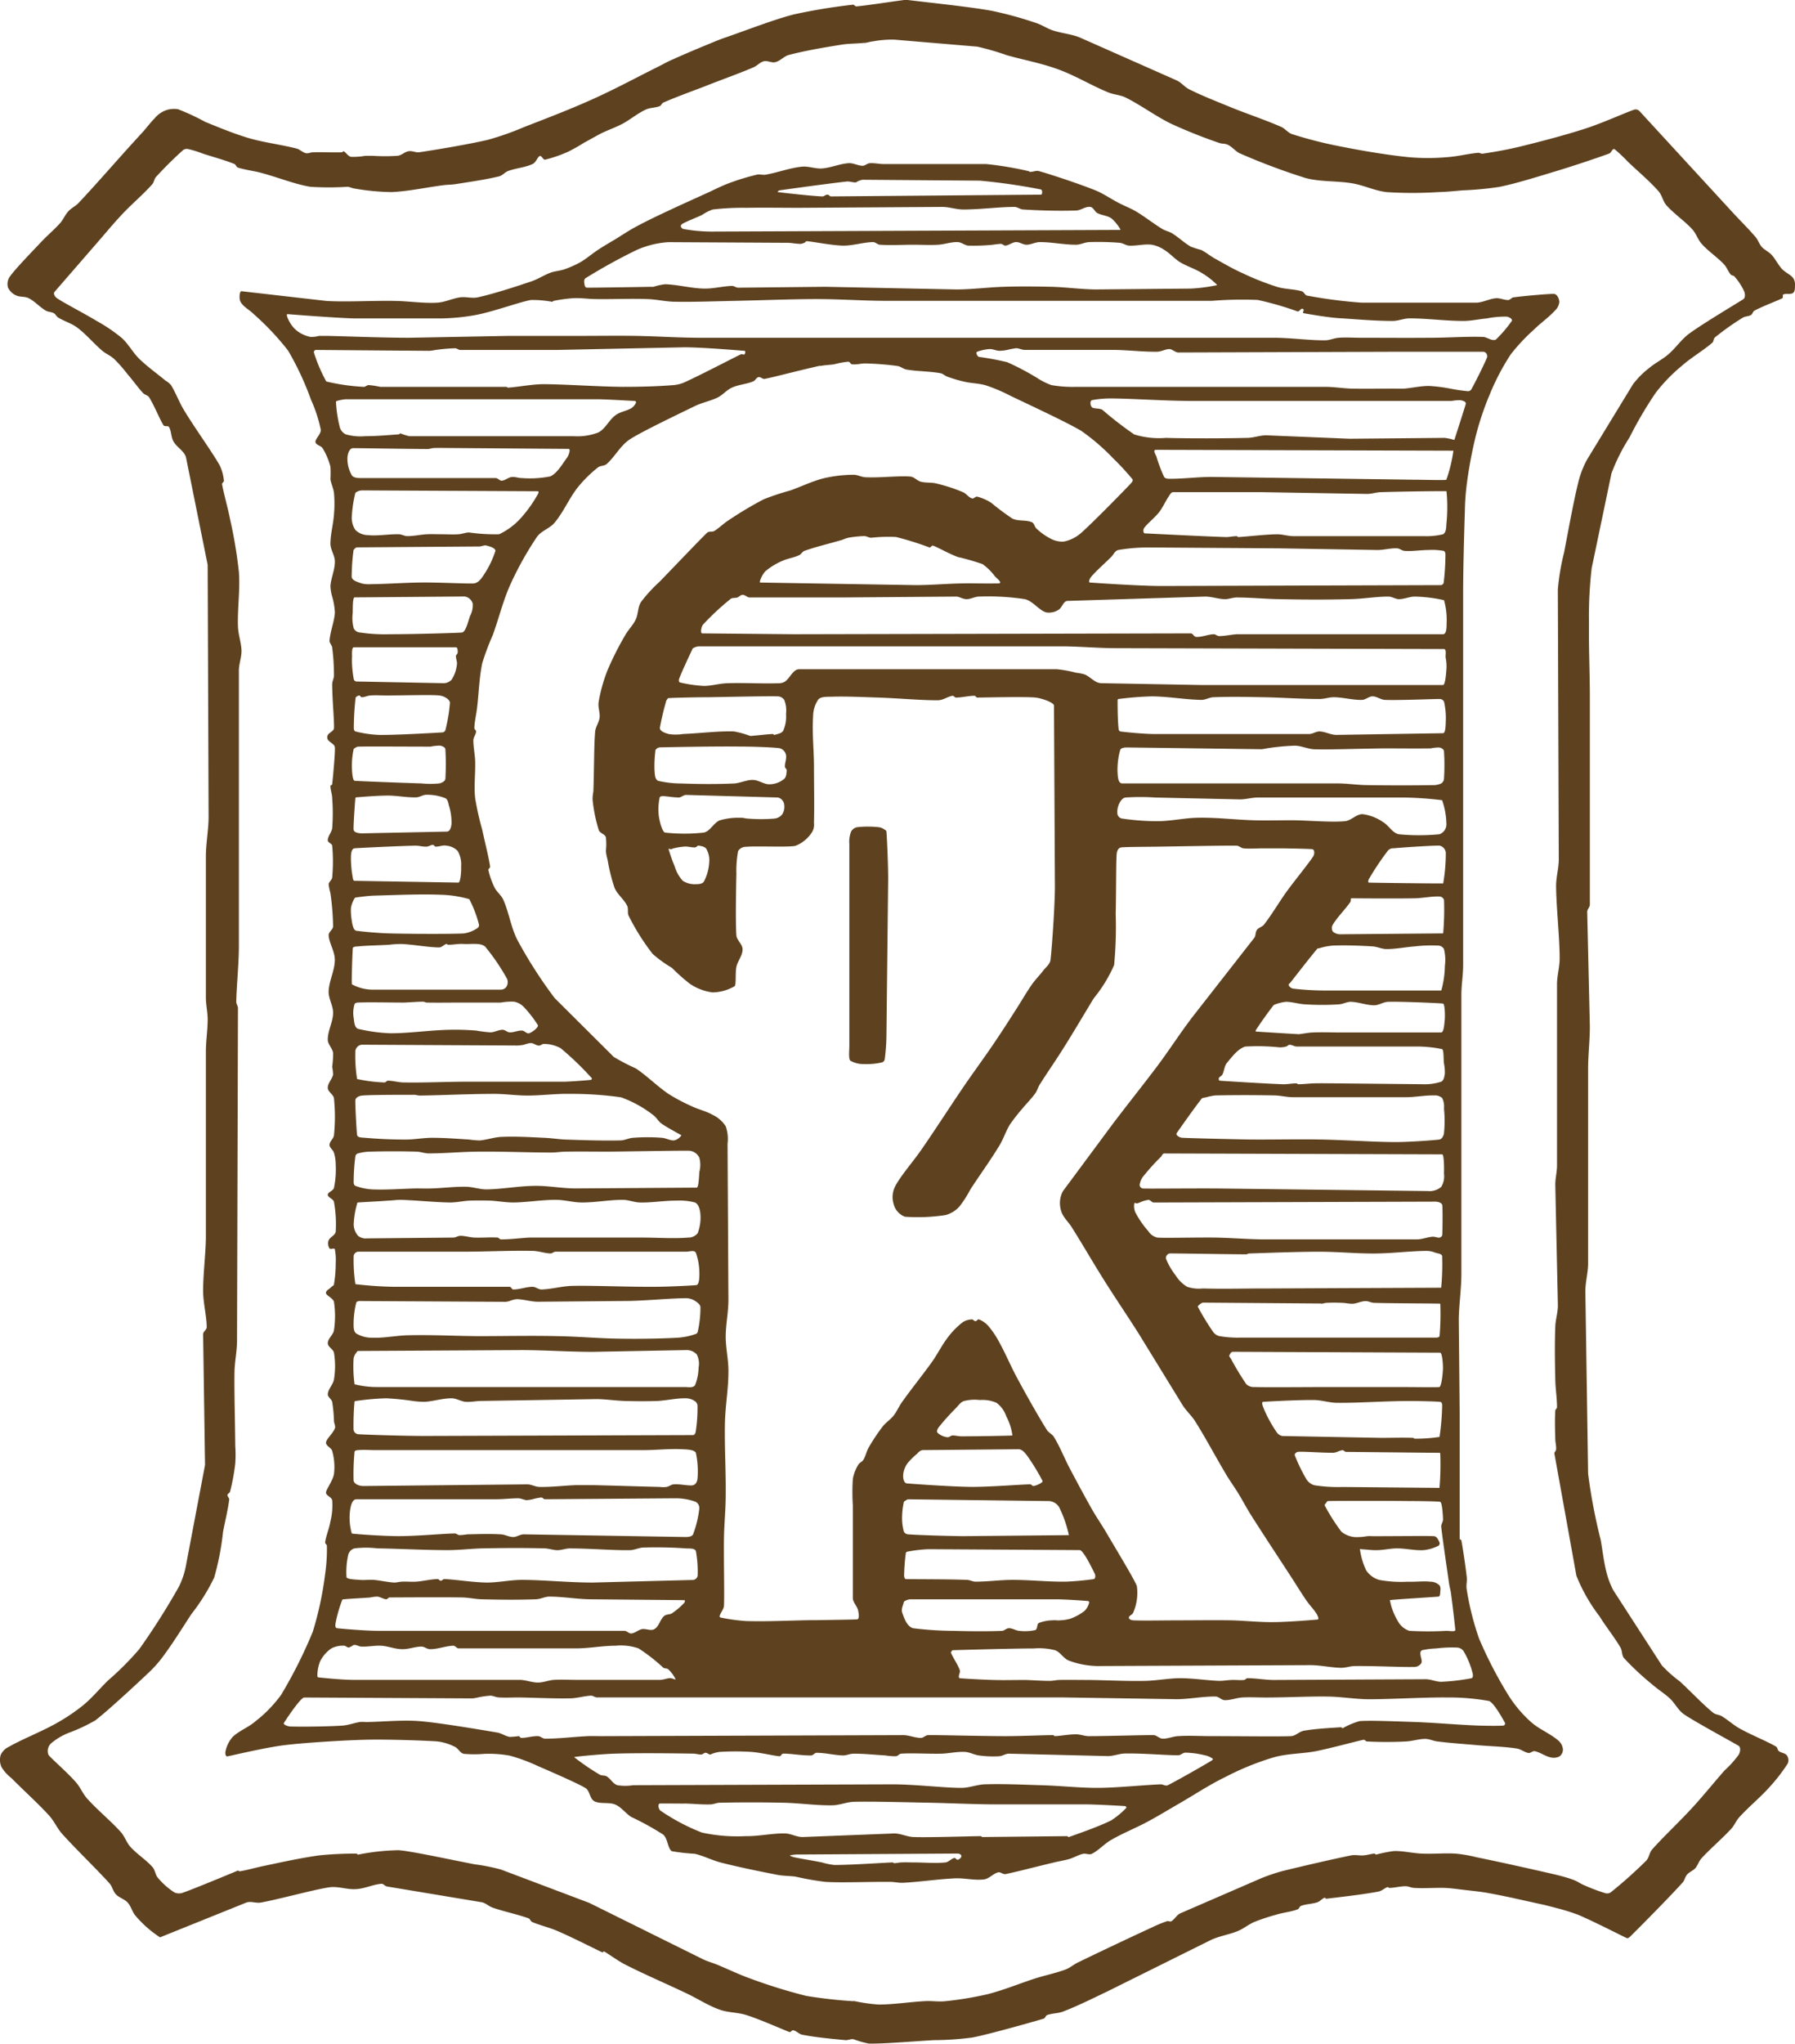 <svg id="ベクトルスマートオブジェクト" xmlns="http://www.w3.org/2000/svg" xmlns:xlink="http://www.w3.org/1999/xlink" width="58.001" height="66" viewBox="0 0 58.001 66">
  <defs>
    <clipPath id="clip-path">
      <rect id="長方形_1150" data-name="長方形 1150" width="58.001" height="66" transform="translate(0 0)" fill="none"/>
    </clipPath>
  </defs>
  <g id="グループ_2441" data-name="グループ 2441">
    <g id="グループ_2440" data-name="グループ 2440" clip-path="url(#clip-path)">
      <path id="パス_3144" data-name="パス 3144" d="M29.332,0c.682.083,2.029.223,2.705.347a12.041,12.041,0,0,1,1.455.4c.18.06.343.173.522.233.285.095.592.117.871.228l3.138,1.389c.153.07.258.217.409.29.436.217.888.391,1.337.576.541.22,1.094.4,1.629.634.128.057.217.188.349.233a13.452,13.452,0,0,0,1.572.4c.669.134,1.524.279,2.207.346a6.936,6.936,0,0,0,1.221,0c.346-.021.678-.111,1.02-.142.048,0,.1.037.144.028.41-.06.82-.134,1.221-.232.705-.173,1.463-.373,2.093-.577.533-.171,1.283-.509,1.568-.608a.174.174,0,0,1,.174.033l3,3.261c.251.274.517.532.756.812.084.095.12.225.2.318s.228.16.32.258c.123.134.2.3.318.437s.277.187.382.315A.393.393,0,0,1,58,9.225c0,.077,0,.181-.057.232-.089.064-.225.007-.32.054-.038.02.007.1-.03.119-.115.064-.614.248-.9.4-.056.028-.062.114-.116.143-.08.047-.182.037-.262.085a8.455,8.455,0,0,0-.9.637c-.051.041-.038.13-.087.174-.312.266-.678.474-.988.748a5.374,5.374,0,0,0-.843.871,12.8,12.8,0,0,0-.845,1.441,6.107,6.107,0,0,0-.581,1.156l-.64,3.064a13.637,13.637,0,0,0-.087,1.793c-.01.771.026,1.541.028,2.312v6.76c0,.083-.085.147-.085.23l.085,3.7c0,.44-.052.889-.056,1.329v6.359c-.007.29-.089.574-.089.867l.089,5.891a18.078,18.078,0,0,0,.407,2.139c.059.329.094.66.172.985a2.666,2.666,0,0,0,.233.636l1.57,2.428a4.108,4.108,0,0,0,.582.518c.361.331.715.717,1.078,1.013.079.064.2.06.285.116.2.121.379.289.584.4.379.209.86.4,1.163.576.048.029.043.109.087.143.077.064.207.064.262.143a.264.264,0,0,1,.028.261,5.727,5.727,0,0,1-.61.784c-.3.331-.653.616-.96.954-.1.112-.156.262-.259.373-.307.331-.655.621-.961.952-.085.1-.12.227-.2.321-.075.077-.187.117-.261.2s-.079.189-.148.261c-.39.434-1.353,1.409-1.685,1.736-.03.028-.077.073-.115.057-.1-.041-1.038-.525-1.57-.752a6.961,6.961,0,0,0-.756-.232c-.116-.033-.233-.059-.349-.09-.581-.124-1.16-.264-1.744-.37-.29-.057-.582-.082-.873-.117-.194-.023-.386-.051-.582-.06-.33-.01-.66.02-.989,0-.1,0-.189-.054-.289-.054-.176,0-.348.051-.525.054-.02,0-.036-.033-.057-.026-.1.033-.184.124-.289.143-.505.1-1.435.2-1.688.233-.02,0-.038-.039-.059-.033-.084.036-.146.116-.231.147-.171.057-.356.054-.523.114-.053.016-.066.1-.118.116-.223.082-.466.1-.7.174a6.353,6.353,0,0,0-.7.233c-.185.08-.341.214-.523.289-.285.119-.594.16-.873.29l-3.375,1.676c-.458.218-.919.448-1.394.633-.166.067-.354.054-.525.117-.049.016-.061.1-.112.116-.22.067-1.739.5-2.3.608a9.719,9.719,0,0,1-1.25.086c-.7.041-1.642.121-2.1.111a3.327,3.327,0,0,1-.494-.14c-.089-.016-.172.034-.261.029-.469-.046-.937-.086-1.4-.176-.1-.02-.184-.124-.29-.143-.043-.01-.075.07-.118.057-.149-.051-.915-.395-1.393-.548-.282-.091-.594-.075-.873-.178-.364-.13-.7-.351-1.045-.515-.66-.316-1.383-.624-1.979-.928-.244-.121-.587-.375-.7-.432-.02-.013-.039.038-.057.028-.107-.044-.961-.481-1.454-.691-.264-.114-.551-.178-.815-.289-.051-.023-.064-.1-.116-.119-.381-.137-.778-.212-1.163-.346-.121-.042-.22-.147-.348-.173L12.5,60.918c-.066-.013-.112-.093-.177-.086-.276.023-.538.157-.814.171-.292.023-.582-.1-.871-.057-.459.064-1.641.39-2.208.491-.156.029-.32-.051-.468,0L5.171,62.561a3.611,3.611,0,0,1-.784-.688c-.115-.126-.148-.313-.264-.437-.1-.111-.269-.15-.374-.261s-.116-.245-.2-.344C3.166,60.4,2.459,59.723,2,59.211c-.154-.176-.249-.4-.407-.577-.387-.422-.819-.805-1.222-1.213a1.324,1.324,0,0,1-.318-.351.547.547,0,0,1-.03-.4.539.539,0,0,1,.261-.261c.441-.251,1.02-.474,1.514-.748a6.331,6.331,0,0,0,.87-.579c.3-.243.543-.541.815-.809A9.633,9.633,0,0,0,4.5,53.255a22.971,22.971,0,0,0,1.281-2.018,2.6,2.6,0,0,0,.23-.695l.614-3.235-.062-4.223c0-.083.116-.143.116-.225,0-.351-.112-.771-.116-1.156,0-.58.08-1.156.09-1.733V33.959c0-.347.057-.691.057-1.039,0-.233-.056-.465-.057-.7V27.659c0-.426.084-.846.087-1.27l-.03-8.149-.7-3.471c-.059-.21-.3-.324-.407-.518-.079-.14-.061-.323-.143-.463-.033-.051-.141,0-.177-.057-.116-.174-.284-.611-.464-.9-.044-.068-.146-.082-.2-.142-.177-.192-.325-.408-.5-.608a4.6,4.6,0,0,0-.433-.491c-.113-.106-.262-.163-.379-.261-.282-.24-.517-.53-.814-.752-.182-.137-.413-.2-.609-.32-.057-.034-.087-.111-.144-.143-.082-.044-.185-.038-.264-.085-.2-.119-.351-.3-.551-.4C.806,9.566.645,9.6.523,9.54a.511.511,0,0,1-.266-.258.414.414,0,0,1,.059-.347C.5,8.677.988,8.177,1.334,7.81c.2-.212.42-.395.612-.608.1-.117.157-.264.259-.375s.226-.163.322-.261C3,6.068,3.593,5.39,4.123,4.8c.169-.186.331-.364.5-.548.13-.147.244-.3.376-.434a.888.888,0,0,1,.292-.228.785.785,0,0,1,.464-.062,7.332,7.332,0,0,1,.876.408c.458.186.917.377,1.394.52.513.15,1.05.21,1.57.344.1.031.184.121.29.147.075.015.154-.029.231-.029.31-.01.62.01.93,0,.021,0,.039-.041.059-.033.085.046.138.157.235.179a2.149,2.149,0,0,0,.464-.033c.075,0,.154,0,.23,0a6.185,6.185,0,0,0,.815,0c.126-.015.223-.124.349-.147s.233.049.348.033c.456-.067,1.542-.245,2.211-.4a9.2,9.2,0,0,0,1.163-.408c.753-.293,1.532-.589,2.267-.923.709-.32,1.394-.691,2.093-1.039.154-.077.305-.166.464-.23.4-.181.812-.354,1.224-.522.171-.073.346-.143.52-.2C24.2.946,25.007.633,25.64.468A18.49,18.49,0,0,1,27.558.152c.044-.007.074.06.118.054C28,.178,28.7.068,29.217,0a.339.339,0,0,1,.115,0m-1.4,1.383c-.246.029-.5.02-.74.06-.574.09-1.206.2-1.711.334-.154.046-.269.191-.427.23-.12.031-.249-.057-.371-.029s-.22.15-.345.2c-.5.214-1.025.395-1.537.6-.454.174-.943.349-1.367.535-.049.024-.066.091-.115.114-.146.057-.315.047-.458.114-.262.124-.486.313-.74.453-.221.117-.461.2-.686.308-.192.1-.381.21-.569.311a5.424,5.424,0,0,1-.51.287,4.274,4.274,0,0,1-.743.256c-.067.008-.108-.14-.174-.116s-.121.207-.225.254c-.251.119-.538.132-.8.23-.1.039-.176.14-.282.17-.445.108-.948.178-1.427.254-.113.016-.228.016-.341.028-.569.07-1.134.2-1.711.227a7.537,7.537,0,0,1-1.194-.114c-.08-.01-.151-.051-.23-.057a9.442,9.442,0,0,1-1.2,0c-.494-.08-1.063-.31-1.6-.453-.246-.064-.5-.091-.743-.168-.051-.02-.064-.093-.112-.116-.336-.134-.686-.225-1.029-.337a3.207,3.207,0,0,0-.456-.142.208.208,0,0,0-.169.028,12.232,12.232,0,0,0-.884.876c-.057.067-.057.166-.116.23-.3.338-.656.631-.966.962-.269.284-.517.585-.773.879-.474.548-1.391,1.6-1.422,1.64-.044.06.023.161.085.2.205.143.863.481,1.283.735a5.267,5.267,0,0,1,.8.541c.221.194.359.471.571.678.266.258.569.474.855.709a.712.712,0,0,1,.172.14c.161.264.266.558.427.822.353.58.917,1.363,1.14,1.758a1.427,1.427,0,0,1,.143.51c.007.037-.064.07-.059.111.046.277.185.755.259,1.135a14.953,14.953,0,0,1,.284,1.7c.044.582-.049,1.171-.03,1.761.01.264.108.525.115.786,0,.217-.082.417-.085.628v8.9c0,.6-.079,1.33-.084,1.811,0,.067.054.127.054.2l-.03,10.735c0,.344-.077.682-.082,1.026-.01.641.018,1.59.025,2.379a4.046,4.046,0,0,1,0,.564,6.929,6.929,0,0,1-.167.907c-.011.046-.082.065-.085.112s.061.095.057.143c-.044.351-.135.7-.2,1.047a8.8,8.8,0,0,1-.285,1.472,6.426,6.426,0,0,1-.742,1.187c-.3.461-.587.924-.912,1.363a3.893,3.893,0,0,1-.484.541c-.479.453-1.358,1.262-1.709,1.526a5.611,5.611,0,0,1-.856.4,2.029,2.029,0,0,0-.571.341.34.34,0,0,0-.082.368c.056.09.607.564.881.879.146.16.226.377.371.536.34.378.743.7,1.083,1.076.13.143.187.341.315.484.217.238.5.411.71.649.087.093.09.245.171.341a2.334,2.334,0,0,0,.543.481.366.366,0,0,0,.287,0c.323-.111,1.659-.665,1.765-.711.02,0,.038.036.057.026.249-.041.494-.114.743-.166C9.1,60.134,9.7,60,10.314,59.914a11.7,11.7,0,0,1,1.2-.057c.023,0,.039.033.057.033a7.265,7.265,0,0,1,1.314-.143c.446.037,1.641.3,2.449.455a6.289,6.289,0,0,1,.855.17l2.851,1.076,3.65,1.808c.143.073.3.116.454.176.363.147.714.321,1.081.452a17.419,17.419,0,0,0,1.824.567,15.189,15.189,0,0,0,1.511.171.18.18,0,0,1,.059,0,5.58,5.58,0,0,0,.768.109c.5,0,.988-.083,1.483-.109.228-.016.456.026.686,0a11.059,11.059,0,0,0,1.367-.228c.523-.134,1.024-.344,1.539-.51.32-.1.655-.168.968-.284.144-.054.262-.161.4-.228.73-.354,1.652-.791,2.394-1.132a3.86,3.86,0,0,1,.484-.2c.048-.016.1.026.144,0,.108-.067.169-.2.285-.254l2.622-1.136a6.209,6.209,0,0,1,.682-.23c.64-.157,1.688-.4,2.226-.507.131-.024.264.013.4,0,.113-.008.228-.047.343-.057.02,0,.034.033.057.033a4.344,4.344,0,0,1,.569-.114c.3-.01.607.07.911.082.363.016.725-.021,1.084,0a4.539,4.539,0,0,1,.686.119c.791.161,1.777.382,2.563.563.2.049.384.1.573.17.12.044.221.124.341.171a5.911,5.911,0,0,0,.682.256.211.211,0,0,0,.172-.029,14.593,14.593,0,0,0,1.142-1.019c.1-.1.1-.264.2-.37.313-.359.845-.859,1.253-1.3.372-.4.719-.835,1.084-1.249a3.261,3.261,0,0,0,.456-.507c.046-.082.075-.225,0-.282-.057-.046-1.406-.771-1.769-1.022-.189-.13-.289-.354-.456-.51s-.387-.293-.569-.452a8.828,8.828,0,0,1-.912-.851c-.079-.091-.052-.235-.115-.341-.207-.354-.469-.672-.682-1.016a5.469,5.469,0,0,1-.743-1.306l-.71-3.939c-.01-.047.052-.088.054-.139.01-.112-.026-.227-.026-.341-.008-.3-.018-.607,0-.908,0-.042.056-.07.056-.114,0-.3-.052-.6-.056-.9-.013-.571-.021-1.136,0-1.7.007-.23.084-.452.084-.682l-.084-3.9c0-.212.056-.416.056-.626V31.787c0-.287.089-.567.085-.854,0-.665-.11-1.65-.115-2.322,0-.284.084-.563.087-.849l-.03-8.726a7.349,7.349,0,0,1,.2-1.187c.146-.755.3-1.621.459-2.268a3.016,3.016,0,0,1,.282-.735l1.486-2.436a2.8,2.8,0,0,1,.54-.538c.187-.157.412-.264.6-.427.244-.207.427-.491.686-.678.446-.328,1.667-1.052,1.739-1.105s.059-.174.028-.254a1.919,1.919,0,0,0-.315-.481c-.026-.034-.087-.026-.115-.057-.087-.1-.133-.243-.225-.338-.223-.236-.5-.414-.715-.654-.128-.142-.182-.342-.312-.479-.256-.277-.577-.488-.828-.768-.113-.127-.141-.321-.253-.452-.308-.347-.668-.644-1-.962a4.779,4.779,0,0,0-.425-.4c-.072-.029-.1.114-.174.142-.331.122-1.134.393-1.711.567-.6.181-1.265.391-1.823.507a10.488,10.488,0,0,1-1.2.114c-.269.023-.532.051-.8.057a13.016,13.016,0,0,1-1.654,0c-.379-.041-.733-.22-1.114-.284-.5-.085-1.019-.041-1.508-.171a20.942,20.942,0,0,1-2.111-.791c-.151-.064-.251-.212-.4-.282-.087-.046-.194-.026-.284-.062A16.55,16.55,0,0,1,37.85,4c-.513-.249-.974-.6-1.485-.854-.176-.083-.386-.09-.568-.168-.541-.223-1.048-.535-1.6-.737s-1.1-.3-1.654-.455a8.714,8.714,0,0,0-.966-.28L28.9,1.28a3.4,3.4,0,0,0-.682.054c-.1.01-.192.044-.289.054" fill="#5e4220" fill-rule="evenodd"/>
      <path id="パス_3145" data-name="パス 3145" d="M28.1,5.271c.151-.013.3.026.454.026h3.307a10.937,10.937,0,0,1,1.368.228c.02,0,.036.026.057.026.1,0,.192-.051.285-.026.333.093,1.224.383,1.823.621.261.106.492.271.742.4.187.1.387.173.569.28.3.179.564.393.856.571.1.057.218.08.313.137.208.13.382.3.6.43a3.433,3.433,0,0,0,.341.108c.162.083.3.2.458.287.284.157.561.321.855.452a8.767,8.767,0,0,0,1.137.452c.262.08.541.068.8.143.074.023.1.129.172.14A15.642,15.642,0,0,0,44,9.774h3.706c.213-.007.413-.124.627-.143.135-.013.264.06.4.057.064,0,.11-.08.172-.086.433-.057,1.232-.121,1.312-.111.1.01.162.153.169.254a.437.437,0,0,1-.141.284c-.21.23-.464.4-.686.621a6.15,6.15,0,0,0-.742.792,7.565,7.565,0,0,0-.684,1.306,9.386,9.386,0,0,0-.454,1.36,14.253,14.253,0,0,0-.284,1.529,7.724,7.724,0,0,0-.061.849c-.025.784-.052,1.764-.056,2.548V31.164c0,.321-.056.637-.057.962v9.008c0,.491-.077.978-.084,1.472l.028,3v4.083c0,.026.051.029.056.055.048.258.13.792.174,1.19.015.134-.028.267,0,.4a8.952,8.952,0,0,0,.4,1.586,13.643,13.643,0,0,0,.938,1.811,4.065,4.065,0,0,0,.74.879c.267.236.615.367.886.6a.425.425,0,0,1,.143.28.267.267,0,0,1-.115.23.41.41,0,0,1-.285.029c-.179-.039-.333-.163-.512-.2-.069-.011-.131.067-.2.059-.133-.023-.241-.122-.372-.143-.433-.067-.876-.073-1.311-.112s-.835-.064-1.253-.117c-.135-.013-.264-.083-.4-.083-.21,0-.415.073-.627.083a12.392,12.392,0,0,1-1.255,0c-.039,0-.072-.064-.113-.054-.177.031-1.022.264-1.539.368-.454.086-.925.073-1.368.2a8.842,8.842,0,0,0-1.537.623c-.517.249-.991.564-1.485.851-.361.207-.717.427-1.083.621s-.771.355-1.14.569c-.225.127-.4.337-.628.45-.085.041-.192-.02-.284,0-.157.037-.3.127-.456.171s-.343.073-.514.116c-.513.121-1.191.3-1.537.368-.079.013-.154-.073-.231-.057-.164.038-.287.2-.453.227-.312.041-.627-.046-.94-.033-.564.026-1.122.114-1.683.143-.135.007-.269-.026-.4-.029-.7-.007-1.575.033-2.11,0a9.111,9.111,0,0,1-.971-.171c-.187-.023-.381-.02-.569-.054-.61-.119-1.221-.243-1.824-.395-.29-.073-.561-.217-.855-.287a6.62,6.62,0,0,1-.742-.083c-.138-.086-.128-.408-.282-.538a8.822,8.822,0,0,0-1.029-.567c-.182-.114-.313-.311-.515-.4s-.5-.01-.682-.111c-.151-.083-.138-.334-.284-.424-.215-.134-1.02-.487-1.539-.711a5.532,5.532,0,0,0-.914-.337,3.944,3.944,0,0,0-.8-.057,3.975,3.975,0,0,1-.682,0c-.12-.028-.176-.178-.287-.228a1.706,1.706,0,0,0-.569-.173c-.441-.031-1.642-.07-2.31-.054s-1.941.093-2.592.171c-.635.073-1.855.367-1.88.367-.061.007-.075-.111-.057-.17a1.02,1.02,0,0,1,.226-.455c.213-.207.515-.311.74-.509a4.251,4.251,0,0,0,.828-.851,15.276,15.276,0,0,0,1.024-2.038,10.931,10.931,0,0,0,.4-1.868,5.582,5.582,0,0,0,.057-.908c0-.041-.062-.07-.057-.114.033-.23.133-.447.171-.678a2.125,2.125,0,0,0,.057-.678c-.016-.109-.207-.15-.2-.256s.226-.382.258-.6a1.9,1.9,0,0,0-.057-.735c-.028-.111-.212-.165-.2-.28s.223-.289.287-.455c.025-.07-.023-.15-.03-.227a4.856,4.856,0,0,0-.057-.621c-.023-.1-.149-.161-.143-.254.013-.174.174-.311.2-.481a2.655,2.655,0,0,0,0-.853c-.021-.121-.2-.187-.2-.313,0-.155.179-.267.2-.422a3.1,3.1,0,0,0,0-.908c-.026-.124-.243-.2-.258-.284s.113-.134.172-.2c.028-.029.079-.044.085-.086a4.08,4.08,0,0,0,.057-.682,1.863,1.863,0,0,0-.028-.452c-.023-.051-.138.02-.172-.026a.3.3,0,0,1-.03-.258c.044-.111.213-.161.23-.284a4,4,0,0,0-.057-.96c-.021-.1-.2-.143-.2-.23s.174-.124.2-.223a2.857,2.857,0,0,0,.057-.739,1.351,1.351,0,0,0-.057-.395c-.028-.093-.143-.16-.143-.254,0-.116.133-.2.143-.313a5.759,5.759,0,0,0,0-1.19c-.018-.13-.2-.21-.2-.341,0-.15.139-.277.172-.424a1.512,1.512,0,0,0-.03-.254,2.854,2.854,0,0,0,.03-.453c-.023-.148-.172-.271-.172-.426,0-.29.166-.561.172-.851.007-.238-.151-.468-.144-.706.013-.347.2-.672.2-1.019,0-.274-.187-.545-.2-.794,0-.108.139-.178.144-.284a8.466,8.466,0,0,0-.087-1.079,1.721,1.721,0,0,1-.057-.282c.013-.083.108-.14.115-.223a5.583,5.583,0,0,0,0-1.022c-.008-.073-.143-.1-.143-.173,0-.14.126-.254.143-.395a6.277,6.277,0,0,0,0-.962c0-.134-.057-.264-.057-.4,0-.021.054-.028.057-.057.023-.2.1-1.029.087-1.187-.013-.116-.172-.157-.23-.256a.158.158,0,0,1,0-.143c.048-.085.192-.124.2-.222.015-.192-.057-.949-.057-1.417,0-.1.057-.189.057-.287a6.981,6.981,0,0,0-.057-.9c-.01-.08-.092-.147-.085-.227.023-.308.153-.6.172-.907a2.277,2.277,0,0,0-.087-.51,1.438,1.438,0,0,1-.057-.341c.021-.271.144-.525.144-.792,0-.194-.138-.373-.144-.567,0-.321.094-.639.115-.965a3.9,3.9,0,0,0,0-.678c-.016-.152-.094-.3-.115-.452a3.576,3.576,0,0,0,0-.4,2.175,2.175,0,0,0-.254-.6c-.054-.083-.22-.1-.23-.2s.187-.256.171-.4a4.592,4.592,0,0,0-.315-.964,9.458,9.458,0,0,0-.74-1.586A8.744,8.744,0,0,0,8.2,10.145c-.136-.14-.335-.23-.428-.4-.054-.1-.033-.341.03-.341l2.735.313c.643.041,1.483-.013,2.223,0,.458.007.912.083,1.37.057.253-.016.487-.137.742-.173.189-.024.384.042.568,0,.461-.1,1.15-.318,1.713-.509.218-.07.41-.2.628-.284.144-.054.307-.06.454-.111a3.144,3.144,0,0,0,.513-.227c.2-.114.376-.271.571-.4s.4-.245.6-.367.394-.254.6-.365c.3-.163.605-.31.915-.457.489-.232.984-.452,1.478-.678.212-.1.413-.2.628-.282a7.476,7.476,0,0,1,.914-.28c.092-.023.19.016.284,0,.4-.07.773-.217,1.168-.258.218-.023.438.072.656.057.29-.023.566-.15.855-.17.154-.013.305.083.456.083.08,0,.148-.077.23-.083m-.458.621c-.1,0-.189-.037-.285-.029-.553.059-1.99.259-2.166.284-.026,0-.084.052-.057.057s.976.119,1.426.14c.061.007.112-.057.171-.057s.072.057.115.057l6.784-.057c.056,0,.056-.152,0-.168a19.66,19.66,0,0,0-1.967-.284l-3.791-.029a.584.584,0,0,0-.171.057c-.02.007-.034.029-.057.029M22.686,6.941c-.212.1-.427.174-.627.282-.033.016-.066.055-.059.086a.115.115,0,0,0,.085.086,5.2,5.2,0,0,0,.883.083L36.2,7.425c.034,0-.162-.277-.285-.37s-.315-.1-.454-.173c-.09-.047-.131-.188-.231-.2-.154-.021-.3.109-.454.116-.571.018-1.2,0-1.708-.033-.1,0-.19-.083-.289-.083-.5,0-1.1.083-1.652.083-.23,0-.453-.083-.684-.083l-4.62.029c-.566,0-1.137-.01-1.708,0a8.3,8.3,0,0,0-1.084.054,1.419,1.419,0,0,0-.34.173m3.163.936c-.125,0-.246-.026-.371-.033L21.6,7.82a3,3,0,0,0-1.025.251,18.234,18.234,0,0,0-1.652.911c-.072.047-.043.171-.026.251a.082.082,0,0,0,.084.057c.223,0,1.386-.016,2.079-.029a.169.169,0,0,0,.057,0,1.974,1.974,0,0,1,.372-.082c.42.013.833.13,1.253.14.307.007.609-.077.912-.086.069,0,.128.057.2.057l2.823-.029,4.218.086c.515,0,1.025-.07,1.54-.086s1.025-.011,1.537,0c.476.013.948.08,1.426.086l3.078-.028a5.215,5.215,0,0,0,.856-.113,2.446,2.446,0,0,0-.515-.4c-.213-.13-.466-.207-.682-.337-.185-.114-.33-.287-.515-.4a1.056,1.056,0,0,0-.4-.166c-.246-.031-.492.042-.742.029-.1-.01-.189-.077-.284-.09a8.869,8.869,0,0,0-1-.024c-.146.007-.284.085-.427.085-.39,0-.779-.085-1.166-.085-.148,0-.285.085-.43.085-.118,0-.225-.091-.343-.085s-.221.1-.34.114c-.052,0-.094-.054-.144-.057a1.949,1.949,0,0,0-.256.028,6.521,6.521,0,0,1-.8.029c-.12-.01-.22-.111-.343-.114-.21-.007-.412.07-.625.085-.264.016-.535,0-.8,0-.359,0-.722.023-1.084,0-.08,0-.144-.085-.225-.085-.33.007-.646.117-.97.114-.392-.01-.947-.127-1.17-.143-.036,0-.051.044-.087.054a.344.344,0,0,1-.141.033M17.838,9.745a3.455,3.455,0,0,0-.682-.057c-.358.06-1.17.364-1.767.481a6.729,6.729,0,0,1-1.2.114H11.456c-.725-.021-2.151-.139-2.167-.139-.061,0,.034.2.084.279a.928.928,0,0,0,.256.284,1.09,1.09,0,0,0,.4.173.988.988,0,0,0,.282-.033H10.6c.807.02,1.816.06,2.623.06l3.191-.06c.535,0,1.068,0,1.6,0h.628c.646,0,1.294-.01,1.938,0,.664.013,1.332.057,2,.06H41.155c.551,0,1.1.083,1.654.083.154,0,.3-.073.454-.083.228-.018.456,0,.682,0,.763,0,1.522.007,2.282,0,.561,0,1.122-.044,1.682-.028.144,0,.3.152.428.085a4.054,4.054,0,0,0,.513-.6c.033-.067-.1-.134-.172-.14a3.146,3.146,0,0,0-.627.057c-.254.023-.51.083-.769.083-.581,0-1.158-.083-1.739-.083-.182,0-.358.083-.543.083-.541,0-1.081-.047-1.623-.083-.194-.008-.381-.031-.569-.057-.231-.031-.638-.1-.686-.111s.016-.08,0-.114a.051.051,0,0,0-.057-.029c-.051.016-.087.1-.141.086a10.036,10.036,0,0,0-1.283-.37,12.179,12.179,0,0,0-1.483.029H28.671c-.76,0-1.521-.057-2.28-.057-.807,0-1.814.041-2.623.057-.664.013-1.35.041-1.995.028-.287-.007-.569-.077-.855-.085-.551-.02-1.1.008-1.654,0-.246,0-.492-.042-.74-.029a5.046,5.046,0,0,0-.63.086c-.018,0-.033.031-.056.028m-3.962,1.586L10.2,11.3a.075.075,0,0,0-.057.083,5.106,5.106,0,0,0,.4.936,6.631,6.631,0,0,0,1.2.173c.061.007.112-.057.171-.057a2.851,2.851,0,0,1,.372.057.319.319,0,0,0,.056,0h4.021c.02,0,.034.031.054.026.343-.023.76-.109,1.14-.112.648,0,1.775.08,2.567.086.548,0,1.1-.013,1.652-.057a1.134,1.134,0,0,0,.4-.116c.54-.248,1.5-.753,1.769-.879.033-.011.087.026.112,0s.039-.108,0-.111c-.02,0-1.289-.111-1.934-.114l-4.108.085H14.875c-.061,0-.113-.054-.172-.054a6.249,6.249,0,0,0-.627.054,1.9,1.9,0,0,1-.2.029m18.414,0c-.107-.007-.208-.06-.312-.057a1.406,1.406,0,0,0-.4.086.049.049,0,0,0-.028.054c.015.047.041.1.085.114a8.843,8.843,0,0,1,.911.17,8.228,8.228,0,0,1,.971.512,2.188,2.188,0,0,0,.454.227,3.952,3.952,0,0,0,.8.057h8.039c.285,0,.569.047.855.057.454.01.911,0,1.367,0,.115,0,.23.007.341,0,.269-.023.533-.086.8-.086a5.153,5.153,0,0,1,.686.086,5.566,5.566,0,0,0,.569.083.123.123,0,0,0,.113-.057c.139-.243.481-.939.514-1.048a.149.149,0,0,0-.113-.168H45.03l-6.954.024c-.1,0-.182-.1-.285-.111-.135,0-.264.083-.4.086-.458.007-.914-.052-1.368-.059H33.117c-.1,0-.189-.054-.285-.054a2.51,2.51,0,0,0-.285.054,1.338,1.338,0,0,1-.256.029m-5.785.481c-.6.13-1.5.37-1.8.427-.067.01-.131-.073-.2-.057s-.1.114-.174.139c-.218.09-.468.1-.682.2-.169.075-.292.232-.454.315-.238.117-.505.165-.743.28-.615.3-1.731.832-2.108,1.079-.3.2-.471.551-.742.792-.075.067-.208.049-.284.112a4.136,4.136,0,0,0-.658.652c-.277.357-.451.783-.74,1.13-.156.189-.43.259-.571.46a10.6,10.6,0,0,0-.853,1.524c-.241.532-.376,1.1-.573,1.643a8.307,8.307,0,0,0-.341.908c-.1.479-.11.98-.171,1.474-.026.207-.077.411-.085.624,0,.041.059.07.057.111-.008.1-.085.184-.089.28,0,.23.052.455.059.682.011.395-.043.8,0,1.19a8.969,8.969,0,0,0,.228,1.019c.085.4.22.931.254,1.189.01.044-.064.073-.054.114a2.379,2.379,0,0,0,.2.567c.074.147.22.248.285.4.185.424.244.892.456,1.3a14.775,14.775,0,0,0,1.2,1.868l1.91,1.9a6.667,6.667,0,0,0,.712.37c.371.248.686.572,1.053.822a5.886,5.886,0,0,0,.743.395c.221.108.469.16.682.28a1.029,1.029,0,0,1,.427.372,1.24,1.24,0,0,1,.059.567l.028,5.041c0,.4-.087.792-.087,1.19,0,.38.094.755.087,1.138,0,.545-.1,1.091-.112,1.639-.016.771.033,1.549.025,2.322,0,.457-.046.908-.056,1.363-.011.735.018,1.888,0,2.208,0,.124-.107.222-.139.344a.042.042,0,0,0,.026.051,5.948,5.948,0,0,0,.827.114c.666.02,1.368-.016,2.052-.028h.172c.454-.007,1.329-.02,1.367-.026.079-.02.048-.191.03-.284-.03-.143-.164-.254-.172-.4v-3a6.67,6.67,0,0,1,0-.849,1.3,1.3,0,0,1,.172-.453c.038-.072.128-.1.169-.168.077-.124.1-.274.174-.4a6.1,6.1,0,0,1,.456-.682c.1-.124.24-.214.341-.337.112-.14.179-.31.284-.453.315-.442.658-.863.97-1.3.182-.259.32-.545.515-.794a2.505,2.505,0,0,1,.482-.484.583.583,0,0,1,.287-.082c.041,0,.069.057.112.057s.075-.073.115-.057a.789.789,0,0,1,.313.225,2.889,2.889,0,0,1,.341.51c.225.408.4.84.628,1.247.289.536.655,1.179.909,1.583.059.093.174.14.23.23.2.328.336.682.513,1.019.241.455.486.913.742,1.363.144.248.31.484.454.735.33.561.912,1.521.971,1.7a1.6,1.6,0,0,1-.115.849c-.018.073-.143.1-.143.17,0,.057.087.083.143.086.317.015,1.006,0,1.511,0,.551,0,1.1-.01,1.654,0,.456.011.912.064,1.368.057.476,0,1.4-.08,1.422-.083.059-.01,0-.121-.026-.174-.1-.16-.236-.293-.343-.45-.177-.261-.34-.528-.512-.792-.42-.644-.842-1.283-1.252-1.927-.144-.225-.266-.458-.4-.682s-.272-.411-.4-.621c-.349-.582-.673-1.2-1.025-1.758-.115-.181-.282-.328-.4-.512l-1.424-2.318c-.374-.592-.769-1.166-1.14-1.761-.341-.541-.661-1.1-1-1.637-.115-.2-.31-.354-.367-.571a.823.823,0,0,1,.057-.626l1.595-2.151c.482-.639,1-1.283,1.483-1.926.379-.51.725-1.048,1.114-1.557l1.992-2.548c.056-.073.033-.184.087-.258s.171-.1.228-.17c.266-.344.484-.722.74-1.079.279-.378.758-.968.853-1.13.043-.067.049-.207-.026-.227-.038-.01-.648-.024-.97-.028-.21,0-.418,0-.627,0s-.42.018-.628,0c-.079-.007-.146-.083-.225-.086-.318-.007-1.739.02-2.512.031-.407.007-1.122.007-1.224.026s-.138.137-.141.23c-.021.228-.015,1.283-.031,1.922A12.975,12.975,0,0,1,36,31.164a4.577,4.577,0,0,1-.658,1.073c-.333.548-.656,1.1-1,1.643-.241.385-.5.752-.74,1.133-.059.09-.084.2-.144.284-.128.183-.289.338-.427.507a5.862,5.862,0,0,0-.4.512c-.133.217-.207.465-.341.682-.294.484-.63.942-.938,1.417a3.665,3.665,0,0,1-.341.535.913.913,0,0,1-.458.287,5.914,5.914,0,0,1-1.312.054.594.594,0,0,1-.369-.422.758.758,0,0,1,.057-.567c.176-.337.577-.789.853-1.19.461-.667.912-1.37,1.368-2.041.3-.437.615-.864.912-1.3.256-.373.5-.752.742-1.132.184-.282.349-.576.54-.849.115-.163.254-.3.372-.455.082-.106.212-.2.228-.337.031-.223.133-1.552.143-2.325l-.03-5.891c-.008-.093-.382-.233-.6-.256-.336-.034-1.657,0-1.882,0-.033,0-.051-.057-.085-.057-.2,0-.4.057-.6.057-.043,0-.072-.064-.113-.057-.157.026-.3.14-.456.143-.468.01-1.293-.064-1.939-.086-.5-.015-.989-.041-1.481-.028-.154.007-.359-.013-.456.085a.969.969,0,0,0-.171.54c-.036.525.023,1.057.028,1.585,0,.621.015,1.309,0,1.867a.467.467,0,0,1-.057.287,1.117,1.117,0,0,1-.543.452c-.221.051-1.244,0-1.595.031a.294.294,0,0,0-.258.14,3.55,3.55,0,0,0-.054.735c-.016.664-.028,1.663,0,1.984.011.16.2.287.2.453,0,.2-.159.372-.2.566s0,.558-.057.624a1.47,1.47,0,0,1-.715.2,1.69,1.69,0,0,1-.74-.284,6.2,6.2,0,0,1-.571-.509,3.985,3.985,0,0,1-.625-.452,7.265,7.265,0,0,1-.769-1.221c-.056-.1,0-.238-.059-.341-.1-.205-.308-.352-.4-.566a5.658,5.658,0,0,1-.226-.908,1.768,1.768,0,0,1-.056-.28,1.98,1.98,0,0,0,0-.452c-.033-.1-.194-.127-.23-.23a5.006,5.006,0,0,1-.2-.986,1.332,1.332,0,0,1,.026-.258c.025-.644.018-1.466.057-1.927.013-.16.123-.3.144-.455s-.057-.341-.031-.507a5.143,5.143,0,0,1,.285-1.022,9.907,9.907,0,0,1,.571-1.133c.1-.178.254-.324.341-.507s.064-.4.172-.569a4.788,4.788,0,0,1,.6-.654c.512-.528,1.373-1.433,1.54-1.585.054-.052.161-.016.228-.054.162-.1.3-.243.454-.341a11.832,11.832,0,0,1,1.142-.682,8.068,8.068,0,0,1,.855-.284c.361-.127.71-.3,1.081-.395a4.311,4.311,0,0,1,.973-.113c.135,0,.259.08.4.08.476.02,1.057-.054,1.426-.023.128.007.218.134.343.166.164.044.343.016.51.06a5.364,5.364,0,0,1,.856.28c.107.047.174.163.287.2.054.02.11-.067.169-.057a1.561,1.561,0,0,1,.456.2,7.7,7.7,0,0,0,.682.509c.2.093.431.033.627.116.077.028.084.143.144.2a1.93,1.93,0,0,0,.427.311.822.822,0,0,0,.456.116,1.207,1.207,0,0,0,.573-.287c.34-.3,1.255-1.229,1.567-1.557.043-.046.118-.116.085-.17a8.516,8.516,0,0,0-.627-.678,6.816,6.816,0,0,0-1.025-.882c-.458-.274-1.573-.792-2.282-1.13a5.424,5.424,0,0,0-.8-.341c-.221-.067-.459-.064-.682-.116a4.251,4.251,0,0,1-.571-.168c-.079-.029-.143-.1-.228-.111-.361-.064-.727-.055-1.084-.116-.1-.016-.185-.095-.285-.114a9.313,9.313,0,0,0-1.025-.083c-.151-.007-.305.046-.456.026-.049-.007-.067-.083-.115-.083a2.746,2.746,0,0,0-.454.083c-.151.024-.308.024-.456.057m8.777,1.33c.064.059.244.023.343.086a11.773,11.773,0,0,0,1.025.792,2.69,2.69,0,0,0,1.025.112c.663.021,1.96.018,2.625,0,.208,0,.415-.086.628-.083l2.677.111,3.079-.028a1.638,1.638,0,0,1,.282.06c.01,0,.028.007.033,0,.015-.054.358-1.109.367-1.163.011-.07-.1-.1-.171-.114a1.475,1.475,0,0,0-.287.024H38.475c-.789,0-1.918-.077-2.564-.08a3.317,3.317,0,0,0-.628.055c-.071.031-.054.174,0,.225m-24.426-.165a4.165,4.165,0,0,0,.116.786.362.362,0,0,0,.2.258,1.721,1.721,0,0,0,.627.059c.363,0,.723-.033,1.086-.059.02,0,.033-.031.054-.031a1.863,1.863,0,0,0,.285.09h5.3a1.909,1.909,0,0,0,.8-.116c.24-.117.351-.408.566-.562.154-.116.356-.132.515-.23a.419.419,0,0,0,.143-.17.05.05,0,0,0-.03-.06c-.08,0-.8-.047-1.194-.054H11.169a1.5,1.5,0,0,0-.284.054c-.015.01-.03.016-.03.036M13.85,14.5c-.551,0-2.4-.031-2.453-.028-.118.016-.166.2-.171.315a1.084,1.084,0,0,0,.143.564c.077.1.243.086.369.086h4.275c.072,0,.13.088.2.085.112-.007.2-.1.313-.117s.228.036.341.033a3.354,3.354,0,0,0,.915-.055c.221-.1.379-.385.538-.6a.532.532,0,0,0,.087-.23c0-.021-.007-.057-.03-.057l-3.762-.028c-.2,0-.4-.007-.6,0-.057,0-.113.028-.169.028m23.516.23a4.882,4.882,0,0,0,.253.675c.039.06.131.06.2.06.445,0,.894-.06,1.339-.06l6.5.09c.361,0,1.048.024,1.081,0a4.68,4.68,0,0,0,.228-.937l-9.632-.028c-.023,0-.034.037-.031.057a.671.671,0,0,0,.061.143M11.482,15.92a4.038,4.038,0,0,0-.113.74.705.705,0,0,0,.113.452.586.586,0,0,0,.4.168c.331.033.664-.034,1-.028.094,0,.185.06.282.06.212,0,.417-.047.627-.06.151-.007.305,0,.456,0,.192,0,.381.013.569,0,.116-.007.228-.057.343-.057a5.924,5.924,0,0,0,.97.057,2.228,2.228,0,0,0,.74-.567,4.23,4.23,0,0,0,.515-.735c.015-.026.03-.083,0-.086l-5.7-.028a.414.414,0,0,0-.172.057.051.051,0,0,0-.028.028m26.28.113c-.115.165-.189.354-.315.512-.146.183-.387.37-.482.51-.033.047-.03.165.028.168.031,0,1.96.1,2.625.119.112,0,.225-.029.341-.029.018,0,.033.029.054.029.34-.02.835-.083,1.252-.09.176,0,.343.057.517.06H46a2.33,2.33,0,0,0,.628-.06c.112-.064.1-.24.112-.37a5.249,5.249,0,0,0,0-1.019c-.016-.01-1.46.007-2.108.029-.153,0-.3.057-.456.057l-3.419-.057h-2.85c-.067,0-.107.086-.144.14M27.247,17.423c-.417.126-.845.22-1.257.367-.067.026-.1.111-.172.14-.161.077-.348.1-.512.171a2.177,2.177,0,0,0-.569.341c-.1.093-.22.364-.171.37l5.017.083c.494,0,.989-.046,1.483-.055.361-.008.722.007,1.083,0,.054,0,.169.01.169-.028,0-.054-.108-.137-.169-.2a1.8,1.8,0,0,0-.4-.395,7.4,7.4,0,0,0-.8-.23c-.274-.1-.656-.318-.8-.367-.039-.015-.075.065-.115.059a9.792,9.792,0,0,0-1.081-.338,5.028,5.028,0,0,0-.8.024c-.08,0-.151-.054-.23-.054a3.607,3.607,0,0,0-.513.054,1.374,1.374,0,0,0-.169.057m-15.82.367a6.563,6.563,0,0,0-.057.849c.028.119.2.157.313.2a1.006,1.006,0,0,0,.315.026c.561-.007,1.119-.051,1.678-.054s1.532.047,1.655.028c.172-.031.274-.225.371-.372a3.067,3.067,0,0,0,.312-.678c0-.093-.177-.14-.284-.17-.074-.021-.153.026-.23.029l-3.96.029c-.034,0-.062.031-.084.057a.069.069,0,0,0-.03.054m24.484.2c-.22.22-.484.445-.656.652-.036.046-.087.163-.03.173.023,0,1.521.108,2.285.111l9.059-.028a.1.1,0,0,0,.087-.083,7.725,7.725,0,0,0,.057-.908c0-.044-.016-.1-.057-.114a2.043,2.043,0,0,0-.486-.029c-.256,0-.512.046-.769.029-.09,0-.166-.083-.256-.083-.208-.01-.417.054-.628.054l-3.191-.054-4.162-.028a5.764,5.764,0,0,0-1.025.082c-.107.026-.153.153-.228.227M23.6,19.347a8.536,8.536,0,0,0-.883.822c-.061.077-.092.277-.028.284l2.965.028,12.824-.028c.069,0,.1.111.172.114.192.01.377-.08.571-.086.061,0,.108.059.171.059.19,0,.377-.046.571-.059.075,0,.151,0,.225,0h6.444c.115-.007.11-.235.112-.365a2.331,2.331,0,0,0-.084-.735,4.749,4.749,0,0,0-.942-.116c-.172,0-.34.083-.512.083-.118,0-.225-.083-.341-.083-.422,0-.835.077-1.255.083-.763.02-1.521.016-2.28,0-.456-.007-.914-.054-1.367-.054-.136,0-.264.06-.4.054-.212-.007-.418-.086-.628-.083l-4.448.14c-.133.013-.169.223-.285.287a.56.56,0,0,1-.4.083c-.238-.073-.423-.364-.686-.427a7.866,7.866,0,0,0-1.481-.083c-.135,0-.264.083-.4.083s-.225-.083-.343-.083l-3.763.029H24.223c-.079,0-.146-.086-.226-.086-.064,0-.112.064-.171.086s-.166,0-.23.054m-12.17.933a.24.24,0,0,0,.2.143,5.484,5.484,0,0,0,.968.057c.783,0,2.285-.044,2.339-.057.121-.028.189-.347.256-.535a.716.716,0,0,0,.085-.4.321.321,0,0,0-.258-.227l-3.56.029c-.061.01-.056.337-.059.505a1.264,1.264,0,0,0,.03.481m10.946.685c-.149.32-.33.7-.43.962-.013.039-.01.106.03.114a4.34,4.34,0,0,0,.769.112c.249,0,.492-.077.743-.086.551-.02,1.1.016,1.65,0a.4.4,0,0,0,.228-.054c.169-.116.254-.388.454-.4h8.324a3.906,3.906,0,0,1,.628.114,1.553,1.553,0,0,1,.285.057c.179.077.317.264.512.28l3.278.06h7.783c.074-.007.1-.357.112-.541a1.405,1.405,0,0,0-.026-.341c-.011-.093.036-.277-.057-.28l-10.573-.028c-.573,0-1.14-.052-1.713-.059h-11.8a.433.433,0,0,0-.172.059.048.048,0,0,0-.026.028m-11,.28a3.5,3.5,0,0,0,.057.682.1.1,0,0,0,.084.086l2.794.054a.363.363,0,0,0,.285-.111,1.12,1.12,0,0,0,.171-.484c.018-.093-.033-.187-.03-.28,0-.041.057-.073.057-.114,0-.062,0-.166-.057-.17h-3.3c-.074.007-.057.223-.057.337m.113,1.306a8.924,8.924,0,0,0-.056.965c0,.041.013.1.056.111a3.689,3.689,0,0,0,.769.111c.556.007,1.915-.073,2.052-.082a.117.117,0,0,0,.085-.086,5.282,5.282,0,0,0,.144-.876c-.021-.124-.207-.214-.345-.23-.254-.028-1.14,0-1.708,0-.172,0-.343-.013-.515,0-.1.007-.187.057-.284.057-.034,0-.052-.064-.085-.057s-.107.039-.115.086m10.034.114a8.617,8.617,0,0,0-.2.851c.01.114.174.161.284.194a1.5,1.5,0,0,0,.459,0c.55-.023,1.157-.1,1.652-.083a3.017,3.017,0,0,1,.512.14.2.2,0,0,0,.087,0c.218-.016.436-.047.655-.057.023,0,.038.038.057.028.1-.031.235-.047.284-.142a1.13,1.13,0,0,0,.087-.536.929.929,0,0,0-.057-.452.266.266,0,0,0-.228-.114c-.274-.01-1.463.015-2.2.028-.436,0-1.111.016-1.311.029-.025,0-.038.034-.057.057a.166.166,0,0,0-.026.057m14.593-.057c0,.163,0,.6.03.908,0,.041.015.1.057.111.1.016.72.08,1.083.083H42.3c.116,0,.225-.086.341-.083.185.007.356.111.543.111l3.448-.054c.08-.013.08-.261.085-.395a2.347,2.347,0,0,0-.057-.624.159.159,0,0,0-.143-.086c-.233,0-1.3.046-1.767.029-.138-.007-.262-.114-.4-.114-.118,0-.22.111-.341.114-.305.007-.607-.083-.914-.086-.151,0-.3.057-.454.057-.607,0-1.216-.047-1.824-.057-.532-.01-1.065-.021-1.595,0-.138,0-.264.086-.4.086-.533-.01-1.06-.108-1.595-.114a10.645,10.645,0,0,0-1.083.085.032.032,0,0,0-.03.029M11.427,24.194a2.531,2.531,0,0,0-.057.509c0,.173.016.491.087.51.026.007,1.442.064,2.166.085a2.752,2.752,0,0,0,.568,0c.082-.015.185-.064.2-.145a8.123,8.123,0,0,0,0-.959c-.01-.07-.1-.1-.169-.116a1.589,1.589,0,0,0-.315.033c-.674,0-2.062-.01-2.338,0a.223.223,0,0,0-.112.054c-.011.007-.03.013-.03.029m29.33,0-4.334-.057c-.08,0-.2.008-.226.082a2.36,2.36,0,0,0-.087.711c.01.134.011.354.144.368h6.953c.323,0,.648.052.97.055.7.011,1.572.011,2.11,0a.6.6,0,0,0,.284-.055.19.19,0,0,0,.087-.145,6.747,6.747,0,0,0,0-.9c-.008-.06-.082-.1-.143-.114a1.228,1.228,0,0,0-.285.028c-.494.007-.988,0-1.481,0-.76.007-1.734.044-2.28.029-.212-.01-.415-.112-.628-.116a7.388,7.388,0,0,0-.909.086,1.655,1.655,0,0,1-.172.029m-19.583.057a3.956,3.956,0,0,0-.028.621c.011.121.007.289.115.341A3.354,3.354,0,0,0,22,25.3c.571.02,1.142.026,1.711,0,.213-.011.413-.121.625-.114.189.007.358.15.541.14a.754.754,0,0,0,.458-.171c.075-.062.079-.183.085-.28,0-.042-.054-.07-.057-.113-.008-.134.066-.271.03-.4a.28.28,0,0,0-.2-.2c-.2-.031-.874-.054-1.309-.054-.794-.01-2.3.02-2.567.026a.189.189,0,0,0-.113.057.081.081,0,0,0-.03.057m-9.691,1.528c-.02.21-.069.952-.056,1.019.013.093.162.112.256.116l2.764-.057c.1-.01.136-.157.143-.259a1.836,1.836,0,0,0-.087-.592c-.02-.083-.036-.191-.113-.227a1.55,1.55,0,0,0-.6-.111c-.116-.007-.223.08-.34.083-.307.01-.61-.057-.915-.057-.343,0-.81.041-1.025.057a.033.033,0,0,0-.028.028M21.6,25.722c-.092,0-.246-.044-.284.029a1.808,1.808,0,0,0-.028.6c.028.188.107.5.2.535a5.773,5.773,0,0,0,1.253,0c.21-.044.313-.311.515-.395a2.114,2.114,0,0,1,.682-.083c.074-.007.151.026.228.026a5.159,5.159,0,0,0,.855,0,.362.362,0,0,0,.256-.14.453.453,0,0,0,.057-.341.262.262,0,0,0-.2-.2l-2.965-.083c-.08,0-.148.073-.228.083a3.073,3.073,0,0,1-.343-.029m14.567.227a.6.6,0,0,0-.057.341.184.184,0,0,0,.144.14,7.836,7.836,0,0,0,1.14.086c.456,0,.909-.112,1.368-.112.587-.007,1.176.067,1.765.083.379.01.76,0,1.139,0h.172c.54.01,1.188.07,1.624.029.205-.02.366-.233.571-.227a1.493,1.493,0,0,1,.656.254c.19.109.3.351.513.395a6.868,6.868,0,0,0,1.311,0,.341.341,0,0,0,.226-.308,2.42,2.42,0,0,0-.139-.792,11.3,11.3,0,0,0-1.229-.086h-4.73c-.192,0-.379.06-.571.06l-2.735-.06a7.359,7.359,0,0,0-.971,0c-.092.016-.157.114-.2.2M13.42,27.308c-.656.016-1.908.077-1.964.086-.1.015-.11.161-.116.254a3.415,3.415,0,0,0,.057.682c.007.041.013.111.059.114l3.36.057c.062-.013.092-.341.084-.515a.87.87,0,0,0-.112-.507.576.576,0,0,0-.371-.171c-.11-.023-.228.037-.341.031-.034,0-.051-.057-.085-.057-.067,0-.13.051-.2.057-.123.007-.246-.031-.371-.031m31.441.143a8.783,8.783,0,0,0-.628.936c-.018.031-.038.108,0,.114s2.374.033,2.4.026a5.768,5.768,0,0,0,.085-.993.264.264,0,0,0-.2-.227c-.121-.007-.988.041-1.483.086a.219.219,0,0,0-.169.057m-23.175-.029c-.03.007-.09-.028-.087,0a5.414,5.414,0,0,0,.2.564,1.181,1.181,0,0,0,.258.458.712.712,0,0,0,.425.109c.092,0,.21-.007.258-.086a1.469,1.469,0,0,0,.169-.592.744.744,0,0,0-.085-.453c-.046-.08-.162-.1-.254-.114-.041-.007-.071.057-.115.057-.113.007-.228-.034-.34-.026a2,2,0,0,0-.345.055c-.03,0-.056.024-.085.028M11.456,29.009a.931.931,0,0,0-.116.308,1.889,1.889,0,0,0,.03.43.885.885,0,0,0,.057.227c.018.034.044.075.084.082.205.029.722.077,1.083.086.791.02,2.07.02,2.4,0a1.044,1.044,0,0,0,.427-.168.114.114,0,0,0,.056-.116,3.816,3.816,0,0,0-.313-.822,3.647,3.647,0,0,0-.912-.142c-.663-.026-1.442.008-2.166.028-.19.007-.382.033-.571.057-.02,0-.048.01-.054.029m32.176.114c-.176.254-.43.5-.568.735a.21.21,0,0,0,0,.227.365.365,0,0,0,.254.086l3.309-.029a8.741,8.741,0,0,0,.028-1.076.157.157,0,0,0-.143-.114c-.244-.013-.532.051-.8.057-.684.013-2.021,0-2.051,0s-.007.08-.031.114M11.4,30.623c-.01.09-.048,1.118-.028,1.163a1.411,1.411,0,0,0,.628.171h4.187a.213.213,0,0,0,.174-.088.29.29,0,0,0,.026-.256,6.938,6.938,0,0,0-.712-1.047c-.161-.13-.454-.07-.682-.083-.174-.013-.343.026-.515.026-.018,0-.036-.033-.057-.026-.08.023-.143.111-.228.111-.333,0-.814-.091-1.224-.111a3.231,3.231,0,0,0-.4.026c-.353.021-.7.021-1.057.057-.043,0-.11.016-.113.057m31.154.029c-.212.251-.573.716-.855,1.076-.021.024-.071.054-.057.086a.2.2,0,0,0,.143.111,8.92,8.92,0,0,0,.97.06h3.818a3.18,3.18,0,0,0,.116-.8,1.433,1.433,0,0,0-.03-.538.218.218,0,0,0-.2-.112,4.533,4.533,0,0,0-.743.026c-.3.023-.607.086-.911.086-.156,0-.3-.077-.458-.086-.427-.026-.853-.041-1.281-.026a2.07,2.07,0,0,0-.428.083c-.03.007-.066.007-.085.029m-28.876,1.7c-.208,0-.417.021-.627.028-.491,0-1.1-.016-1.481,0-.041,0-.1.016-.112.054a.966.966,0,0,0-.03.427c.02.13.02.315.141.367a5.354,5.354,0,0,0,1.025.143c.582.007,1.293-.1,1.941-.112a8.357,8.357,0,0,1,.855.026,4.406,4.406,0,0,0,.453.057c.138,0,.264-.083.4-.083.082,0,.146.08.226.083.135.007.266-.064.4-.057.082,0,.151.111.23.086.121-.042.3-.189.285-.259a3.81,3.81,0,0,0-.456-.589.58.58,0,0,0-.313-.171,1.913,1.913,0,0,0-.43.028c-.418,0-.835,0-1.252,0-.381,0-.76.007-1.142,0-.039,0-.072-.028-.115-.028m27.48.111c-.2.258-.427.579-.569.8-.011.016-.02.054,0,.054s.911.059,1.368.083a.032.032,0,0,0,.025,0c.144-.016.287-.047.43-.054.3-.013.609,0,.911,0h3.25c.089-.01.1-.28.116-.424.01-.171,0-.492-.057-.509-.026-.01-1.3-.07-1.767-.057-.157,0-.3.111-.456.111-.251,0-.494-.1-.742-.111-.138-.007-.264.075-.4.082a8.569,8.569,0,0,1-1.083,0c-.212-.008-.417-.082-.628-.082a1.379,1.379,0,0,0-.343.082.118.118,0,0,0-.054.029m-24.484,1.3-4.989-.026a.239.239,0,0,0-.2.2,4.771,4.771,0,0,0,.057.908,5.125,5.125,0,0,0,.883.111c.043,0,.072-.057.113-.057.172,0,.343.057.513.057.627.01,1.255-.018,1.883-.024h3.306c.285-.01.742-.046.853-.059.023,0,.043-.041.03-.057a9.964,9.964,0,0,0-1-.964,1.128,1.128,0,0,0-.541-.14c-.059-.007-.11.06-.169.054-.092-.007-.167-.08-.258-.083a.935.935,0,0,0-.228.057,1.725,1.725,0,0,1-.256.026m24.682.057a6.818,6.818,0,0,0-1.111-.026c-.236.067-.43.331-.6.535-.082.106-.08.256-.141.37-.023.047-.092.064-.113.114-.011.029,0,.08.028.083s1.368.09,2.023.114c.153.007.3-.028.456-.028.021,0,.039.028.059.028.169,0,.341-.024.512-.028.228-.007.454,0,.682,0l2.825.028a1.714,1.714,0,0,0,.6-.082c.087-.046.1-.166.116-.256a1.443,1.443,0,0,0-.03-.344c-.016-.148,0-.411-.056-.452a4.116,4.116,0,0,0-.769-.083H41.9c-.077,0-.151-.057-.23-.057-.043,0-.067.046-.113.057a.678.678,0,0,1-.2.026M13.366,35.354c-.561,0-1.432,0-1.683.026-.082.01-.192.064-.2.143-.011.108.041,1.066.057,1.133.021.086.166.077.256.086.436.038.874.057,1.311.057.287,0,.569-.057.856-.057.4,0,.8.031,1.2.057a3.078,3.078,0,0,0,.341.029c.241-.023.474-.109.714-.116.446-.018.894.007,1.339.029.231.007.456.044.686.057.6.02,1.2.041,1.795.029.148,0,.282-.08.428-.086a6.084,6.084,0,0,1,.912,0c.136.007.264.09.4.086a.37.37,0,0,0,.2-.116c.016-.015.046-.044.028-.057-.034-.024-.428-.228-.627-.368-.11-.077-.171-.21-.284-.287a3.76,3.76,0,0,0-1.027-.564,11.269,11.269,0,0,0-1.654-.111c-.454-.01-.914.054-1.368.054-.363,0-.72-.054-1.083-.054-.792,0-1.747.047-2.394.054-.067,0-.135-.026-.2-.026m25.45.14c-.166.2-.783,1.074-.8,1.105-.031.067.1.137.171.143.176.013,1.447.044,2.169.057.76.007,1.519-.013,2.279,0,.81.013,1.788.083,2.451.083.476,0,1.308-.064,1.426-.083.08-.016.131-.121.143-.2a3.908,3.908,0,0,0,0-.8.627.627,0,0,0-.056-.337.346.346,0,0,0-.259-.086c-.3-.007-.607.057-.911.057H41.782c-.19,0-.379-.047-.573-.057-.643-.013-1.355-.013-1.936,0a1.7,1.7,0,0,0-.285.057c-.059.016-.133.013-.172.057m-21,1.73c-.771,0-1.54-.036-2.312-.029-.548,0-1.1.057-1.65.057-.133,0-.266-.054-.4-.057q-.741-.02-1.485,0a1.58,1.58,0,0,0-.4.057.117.117,0,0,0-.085.086,6.56,6.56,0,0,0-.056.851c0,.041.018.1.056.111a1.865,1.865,0,0,0,.541.114c.476.02.95-.021,1.427-.031.171,0,.34.007.512,0,.361-.013.722-.06,1.081-.054.231,0,.456.088.686.085.515-.01,1.024-.108,1.539-.114.438-.007.874.08,1.312.083l3.932-.026c.062-.01.071-.341.085-.512a.889.889,0,0,0,0-.45.394.394,0,0,0-.313-.228c-.176-.01-1.813.021-2.622.028-.458,0-.912-.007-1.367,0-.164,0-.325.029-.486.029m19.7.14a6.963,6.963,0,0,0-.545.6.562.562,0,0,0-.141.308.119.119,0,0,0,.112.113c.141.01,1.644-.007,2.453,0l6.756.083a.571.571,0,0,0,.425-.137.657.657,0,0,0,.087-.427c.008-.207,0-.618-.056-.621l-8.982-.029c-.051,0-.077.073-.108.112m-25.97,1.5a2.78,2.78,0,0,0-.113.682.574.574,0,0,0,.141.365.387.387,0,0,0,.285.083l2.794-.026c.079,0,.151-.057.228-.057.153,0,.3.052.456.057.246.01.5-.015.74,0,.044,0,.072.059.113.059.307,0,.61-.042.914-.059.067,0,.133,0,.2,0h3.448c.494,0,1.019.039,1.483,0a.38.38,0,0,0,.313-.142,1.409,1.409,0,0,0,.087-.621c-.013-.137-.052-.31-.172-.37a2.036,2.036,0,0,0-.627-.06c-.381,0-.761.067-1.139.06-.194,0-.379-.086-.571-.086-.44,0-.871.086-1.311.086-.287,0-.571-.086-.855-.086-.459,0-.912.08-1.368.086-.251,0-.494-.047-.745-.06-.226-.007-.453-.007-.682,0-.207.013-.415.06-.625.06-.535-.01-1.066-.07-1.6-.086-.131,0-.266.023-.4.026-.322.026-.766.044-.968.06a.031.031,0,0,0-.028.029m25.2,0c-.03,0-.08-.029-.087,0a.52.52,0,0,0,.03.284,3.03,3.03,0,0,0,.428.62.462.462,0,0,0,.285.2c.225.02,1.253-.008,1.88,0,.514.01,1.027.052,1.539.059h4.961c.172,0,.34-.073.512-.086.077-.007.154.037.228.028a.11.11,0,0,0,.087-.088c.011-.157.015-.882,0-.962s-.144-.111-.23-.111l-9.092.028c-.064,0-.11-.086-.171-.086a1.021,1.021,0,0,0-.284.086c-.03.01-.059.023-.087.029m-25.311,1.7a5,5,0,0,0,.056.907,12.192,12.192,0,0,0,1.281.086H16.47c.049,0,.067.086.116.086.212,0,.417-.086.625-.086.1,0,.187.086.284.086.335-.01.664-.109,1-.116.666-.015,1.833.036,2.65.029.454,0,1.327-.044,1.368-.057.084-.029.09-.28.085-.424a2,2,0,0,0-.115-.624c-.057-.088-.208-.028-.313-.028H17.954c-.062,0-.113.06-.171.057-.2-.01-.381-.08-.573-.083-.663-.016-1.445.023-2.167.026H11.568a.163.163,0,0,0-.141.14m28.844-.055c-.448,0-2.412-.034-2.481-.028a.152.152,0,0,0-.115.168,2.238,2.238,0,0,0,.313.54,1.114,1.114,0,0,0,.372.368,1.2,1.2,0,0,0,.513.054c.646.02,1.331,0,1.995,0h.171l5.529-.024a7.834,7.834,0,0,0,.031-1.022c-.016-.08-.151-.083-.23-.112a.735.735,0,0,0-.258-.054c-.5,0-1.1.077-1.65.083-.609.007-1.219-.057-1.826-.057-.76,0-1.842.044-2.279.057-.033,0-.057.028-.087.028M16.358,42.039l-4.733-.026c-.041,0-.1.013-.115.055a2.9,2.9,0,0,0-.084.649c0,.117-.01.271.084.344a.987.987,0,0,0,.513.137c.4.016.8-.077,1.2-.08.742-.016,1.481.023,2.221.029.792,0,1.777-.02,2.566,0,.669.01,1.332.073,2,.082.627.01,1.319,0,1.882-.031a2.192,2.192,0,0,0,.569-.114.105.105,0,0,0,.085-.08,3.516,3.516,0,0,0,.087-.794c-.007-.088-.1-.152-.172-.2a.544.544,0,0,0-.285-.088c-.481,0-1.214.073-1.823.088l-2.965.026c-.231,0-.454-.077-.686-.083a.781.781,0,0,0-.228.057.652.652,0,0,1-.112.026m26.336.057-3.819-.028c-.056,0-.1.051-.144.082-.016.016-.039.042-.026.06a8.469,8.469,0,0,0,.484.794.357.357,0,0,0,.2.143,3.525,3.525,0,0,0,.682.051H46.4c.046,0,.11-.013.116-.051A8.351,8.351,0,0,0,46.54,42.1c-.015-.01-1.59-.01-2.134-.028-.1,0-.19-.062-.287-.055-.135,0-.261.073-.4.083-.113.007-.226-.024-.341-.028-.172-.007-.338-.01-.512,0-.061,0-.115.028-.172.028M11.427,43.854a4.188,4.188,0,0,0,.03.848,3,3,0,0,0,.74.088h9.921c.115,0,.272.036.34-.057a1.616,1.616,0,0,0,.115-.569.66.66,0,0,0-.057-.424.44.44,0,0,0-.343-.143l-3.019.057c-.763,0-1.522-.054-2.284-.057l-5.3.029c-.026,0-.041.034-.057.057a.381.381,0,0,0-.084.171m28.333,0a9.02,9.02,0,0,0,.512.848.351.351,0,0,0,.256.088c.422.013,1.737,0,2.513,0h2.1c.456,0,1.326.013,1.368,0,.064-.024.108-.395.115-.6,0-.171-.026-.5-.089-.509l-6.7-.029c-.052,0-.09.064-.113.116-.011.028.015.06.03.085m-28.3,1.417a8.847,8.847,0,0,0-.03.9.17.17,0,0,0,.141.143c.141.013,1.445.057,2.166.057l8.665-.028c.048,0,.079-.067.085-.116a4.872,4.872,0,0,0,.057-.792.2.2,0,0,0-.057-.166.509.509,0,0,0-.313-.114c-.305-.007-.605.067-.911.086-.361.013-.722.01-1.083,0-.3-.01-.609-.06-.914-.06l-3.7.06c-.171,0-.343.041-.515.028-.154-.015-.3-.114-.454-.114-.289,0-.569.093-.856.114a2.71,2.71,0,0,1-.4-.028,8.526,8.526,0,0,0-.855-.086,8.078,8.078,0,0,0-.971.086c-.02,0-.052.007-.054.028m19.437.2a7.181,7.181,0,0,0-.543.6c-.041.054-.1.143-.054.2a.567.567,0,0,0,.313.143c.059.013.11-.054.171-.057.1,0,.187.028.285.028.551,0,1.632-.02,1.65-.028a1.857,1.857,0,0,0-.2-.621A.9.9,0,0,0,32.2,45.3a1.134,1.134,0,0,0-.54-.09,1.391,1.391,0,0,0-.513.033c-.107.034-.177.143-.256.223m9.948.031a4.287,4.287,0,0,0,.4.732.286.286,0,0,0,.2.143l3.193.06c.341,0,.682-.013,1.027,0,.021,0,.034.026.056.026a4.93,4.93,0,0,0,.8-.057A7.8,7.8,0,0,0,46.6,45.38c0-.042-.016-.109-.061-.109-.084-.015-.776-.034-1.168-.028-.72.007-1.5.064-2.166.057-.246,0-.491-.086-.74-.09-.551-.007-1.631.055-1.654.06-.061.01,0,.157.03.227M11.456,46.883a7.462,7.462,0,0,0-.03.936c.03.114.192.168.312.168l5.3-.054c.136,0,.262.083.4.083.382.007.763-.041,1.143-.057q.313,0,.625,0c.705.016,1.408.041,2.11.057a.877.877,0,0,0,.226,0c.082-.016.151-.08.23-.083.21-.016.518.06.627.026s.138-.153.143-.254a2.859,2.859,0,0,0-.057-.791c-.051-.1-.279-.108-.425-.114-.417-.023-.838.026-1.257.028H12.139c-.192,0-.382-.018-.571,0-.041,0-.108.016-.112.055m18.184.057a2.268,2.268,0,0,0-.315.311.74.74,0,0,0-.141.37c-.007.1.013.264.113.28.044.007,1.463.111,2.111.114.625,0,1.6-.08,1.88-.083.043,0,.071.064.113.054a.7.7,0,0,0,.256-.111c.02-.013.038-.038.028-.057a6.9,6.9,0,0,0-.482-.792c-.074-.1-.164-.22-.285-.227l-3.106.028a.217.217,0,0,0-.115.055.271.271,0,0,0-.057.057m13.425-.026c-.371,0-.948-.044-1.111-.031-.056,0-.133.06-.116.114a5.63,5.63,0,0,0,.371.765.455.455,0,0,0,.258.2,4.865,4.865,0,0,0,.912.057l3.135.029a9.189,9.189,0,0,0,.026-1.078c0-.021,0-.054-.026-.054l-3.02-.031c-.044,0-.072-.055-.115-.055a.729.729,0,0,0-.172.055.534.534,0,0,1-.141.031M17.011,48.443c-.085-.01-.166-.054-.256-.06-.228,0-.454.028-.684.031H11.51c-.139.01-.18.23-.2.37a1.861,1.861,0,0,0,.057.735c.031.016,1.006.086,1.513.086.605,0,1.458-.083,1.821-.086.051,0,.092.051.143.054a2.229,2.229,0,0,0,.256-.026c.363-.008.725-.021,1.083,0,.136.007.264.086.4.086.118,0,.223-.086.341-.086l5.215.086c.09,0,.217-.007.256-.086a3.446,3.446,0,0,0,.2-.82.231.231,0,0,0-.115-.23,1.9,1.9,0,0,0-.655-.114l-4.218.031c-.043,0-.071-.057-.116-.057a1.786,1.786,0,0,0-.284.057,1.04,1.04,0,0,1-.2.029m12.2.054a2.465,2.465,0,0,0-.057.455,1.672,1.672,0,0,0,.057.51.166.166,0,0,0,.143.085c.287.023,1.18.052,1.767.059l3.421-.033a3.923,3.923,0,0,0-.313-.9.419.419,0,0,0-.315-.2l-4.559-.057c-.043,0-.077.036-.115.057-.011.007-.026.013-.028.026m13.623.057c-.011.016-.039.041-.026.057a6.121,6.121,0,0,0,.541.851.794.794,0,0,0,.427.171,1.824,1.824,0,0,0,.4-.028c.077-.007.153,0,.23,0,.645,0,1.821-.013,1.936,0,.089.008.135.114.172.194a.094.094,0,0,1-.03.114,1.361,1.361,0,0,1-.484.143c-.285.016-.566-.057-.855-.057-.208,0-.417.051-.628.057-.171.007-.341-.02-.512-.029-.018,0-.062-.018-.059,0a2.344,2.344,0,0,0,.2.678.761.761,0,0,0,.427.313,3.958,3.958,0,0,0,.912.057c.248.01.5-.026.742,0a.413.413,0,0,1,.285.114c.054.06.034.166.026.256,0,.044-.013.108-.056.111-.087.01-1.547.1-1.568.114a2.017,2.017,0,0,0,.258.678.65.65,0,0,0,.371.313,10.669,10.669,0,0,0,1.2,0c.1,0,.279.038.285-.026,0-.037-.087-.8-.141-1.19-.013-.1-.041-.189-.057-.284-.089-.628-.225-1.536-.258-1.87,0-.08.059-.15.059-.228-.007-.192-.031-.536-.089-.567-.034-.016-.663-.026-1-.026-.807-.01-2.482-.007-2.623,0-.038,0-.057.055-.085.083M11.254,50.2a2.544,2.544,0,0,0-.057.732c.031.07.284.073.428.086s.305-.01.456,0c.218.02.435.073.656.086.087,0,.169-.026.256-.029.151-.007.305.01.458,0,.225-.016.453-.077.682-.083.044-.007.071.054.113.054s.071-.06.115-.054c.33.01.909.106,1.368.112.382,0,.76-.086,1.139-.086.66,0,1.521.086,2.284.086L22.4,51.02a.17.17,0,0,0,.143-.14,3.746,3.746,0,0,0-.057-.792c-.041-.1-.205-.08-.313-.086a13.666,13.666,0,0,0-1.368-.029c-.154,0-.3.083-.454.086-.581.007-1.294-.057-1.939-.057-.135,0-.262.057-.4.057S17.726,50,17.582,50c-.655-.016-1.311-.013-1.967,0-.379.007-.76.057-1.14.057-.758,0-1.518-.044-2.279-.057a3.208,3.208,0,0,0-.74,0,.284.284,0,0,0-.2.2m18.015-.057a6.353,6.353,0,0,0-.057.735c0,.041.015.108.057.114s1.376,0,1.967.026c.1,0,.189.057.284.057.4,0,.8-.057,1.2-.057.573,0,1.143.064,1.711.057a8.808,8.808,0,0,0,.912-.083c.057-.02.054-.121.03-.171-.107-.22-.366-.748-.484-.765l-4.9-.029a4.606,4.606,0,0,0-.686.083.039.039,0,0,0-.028.033M11.056,51.672a4.317,4.317,0,0,0-.2.678c-.015.077-.048.21.03.227.038.01.871.083,1.311.086h7.981c.08,0,.144.095.226.085.123-.015.221-.117.341-.14s.287.067.4,0c.153-.091.184-.311.313-.422.067-.064.184-.042.256-.09a2.327,2.327,0,0,0,.4-.341c.016-.02.026-.083,0-.083l-3.079-.028c-.43-.01-.856-.086-1.285-.086-.144,0-.281.08-.427.086-.582.021-1.18.015-1.767,0-.21-.007-.418-.055-.627-.059-.673-.011-2.061,0-2.339,0-.041,0-.071.062-.112.059-.1-.01-.187-.077-.285-.086a1.228,1.228,0,0,0-.23.028c-.284.023-.571.033-.855.059-.021,0-.049.007-.056.028m18.156.054c-.028.116-.092.233-.057.341.066.192.149.44.345.51a11.122,11.122,0,0,0,1.337.086c.515.015,1.125.018,1.54,0,.079,0,.146-.086.228-.086.118,0,.226.08.341.086a1.527,1.527,0,0,0,.513-.026c.079-.037.039-.187.115-.23a1.315,1.315,0,0,1,.454-.085c.074-.01.153.011.228,0a1.345,1.345,0,0,0,.343-.055,1.661,1.661,0,0,0,.456-.254.569.569,0,0,0,.141-.258c.008-.016-.008-.054-.03-.054-.08-.01-.682-.054-1.025-.057h-4.73a.422.422,0,0,0-.172.057c-.011.007-.026.016-.028.024M11.254,53.2c-.052-.01-.09-.06-.143-.057a.824.824,0,0,0-.4.085,1.113,1.113,0,0,0-.369.424,1.289,1.289,0,0,0-.087.455c0,.02.008.055.03.06.1.01.74.077,1.111.08h5.416c.192.007.379.086.571.086.172,0,.34-.073.51-.086.249-.015.5,0,.743,0h2.679c.118,0,.226-.051.341-.057.059,0,.18.064.172.033a1.084,1.084,0,0,0-.23-.313c-.041-.041-.12-.024-.167-.057a5.683,5.683,0,0,0-.8-.624,1.768,1.768,0,0,0-.743-.085c-.4,0-.792.075-1.194.085H14.816c-.062,0-.1-.085-.169-.085-.249.008-.492.111-.742.111-.1.007-.187-.083-.284-.083-.213,0-.417.09-.628.083-.23,0-.453-.1-.684-.111-.208-.01-.418.037-.627.028-.08,0-.149-.054-.226-.054-.046,0-.077.038-.116.054s-.056.036-.085.029m19.5.114c-.011.016-.034.036-.028.054.071.173.218.37.287.567.018.064-.031.134-.031.2,0,.023.008.057.031.057.077.01.72.047,1.081.057.343.01.682,0,1.025,0,.267.007.532.029.8.029.1,0,.192-.023.285-.029.32-.007.646,0,.968,0,.61.007,1.217.042,1.826.029.381-.007.76-.086,1.14-.086.42,0,.837.07,1.255.086.133,0,.264-.023.4-.029s.266.013.4,0c.043,0,.072-.057.116-.057.285,0,.569.057.855.057l4.9-.024c.174,0,.34.085.512.082a6.814,6.814,0,0,0,.97-.114c.064-.02.049-.134.028-.194a2.6,2.6,0,0,0-.284-.682.272.272,0,0,0-.2-.114,4.22,4.22,0,0,0-.686.028,2.53,2.53,0,0,0-.454.057.1.1,0,0,0-.054.083c-.01.116.074.253.026.341a.284.284,0,0,1-.256.116c-.338.011-1.253-.036-1.882-.029-.154,0-.3.06-.458.057-.322-.007-.645-.083-.968-.086l-6.9.029a2.76,2.76,0,0,1-.914-.173c-.179-.064-.277-.276-.456-.338a2.09,2.09,0,0,0-.684-.057c-.663,0-2.482.052-2.622.057-.013,0-.023.016-.03.029M15.274,54.845l-5.447-.029c-.135.02-.637.792-.653.822-.03.057.121.108.2.114.253.01,1.122.007,1.683-.028.2-.013.377-.086.569-.116.074-.01.154,0,.228,0,.569-.01,1.14-.073,1.711-.028.637.051,1.983.28,2.507.368.139.026.261.119.4.14a2.771,2.771,0,0,0,.285-.024c.036,0,.051.057.087.057.179,0,.359-.064.541-.057.08,0,.148.082.228.082.456,0,.912-.06,1.368-.082.153-.007.3,0,.454,0l9.75-.033c.192,0,.379.09.571.09.08,0,.146-.083.228-.09.315-.007,1.734.033,2.508.033.512,0,1.194-.033,1.537-.033.02,0,.038.033.057.033.228-.013.456-.059.684-.059.135,0,.266.055.4.059.646,0,1.79-.039,2.111-.033.1.007.18.111.285.114.172.007.34-.077.512-.082.341-.023.686,0,1.025,0,.809,0,2.3.018,2.625,0,.144-.013.253-.147.4-.173.394-.07.874-.09,1.2-.114.021,0,.039.034.059.031a2.551,2.551,0,0,1,.541-.228c.354-.029,1.2.01,1.795.028.686.026,1.368.09,2.054.116.267.008.674.011.8,0,.033,0,.074-.055.054-.086-.036-.064-.341-.634-.513-.708a7.41,7.41,0,0,0-1.368-.114c-.63-.01-1.874.06-2.507.057-.436,0-.873-.077-1.312-.086-.625-.01-1.255.026-1.88.029-.3.007-.609-.016-.912,0-.194.013-.376.093-.568.086-.1,0-.184-.112-.287-.116-.42-.007-.835.083-1.255.086l-3.649-.057H19.293c-.067,0-.131-.06-.2-.057-.218.01-.433.08-.653.086-.561.011-1.122-.02-1.683-.029-.208,0-.418.013-.627,0-.1,0-.187-.057-.287-.057a2.8,2.8,0,0,0-.4.057.963.963,0,0,1-.169.029m7.668,1.815c-.051-.01-.092-.057-.143-.057s-.09.054-.143.057c-.085,0-.172-.029-.258-.029-.632-.01-1.734-.024-2.51,0-.445.01-1.326.1-1.337.112a7.367,7.367,0,0,0,.828.566c.066.039.157.016.226.057.126.077.2.236.343.284a1.633,1.633,0,0,0,.512,0l8.437-.028c.723.007,1.616.114,2.167.114.249,0,.491-.1.742-.114.607-.02,1.212.01,1.823.028.627.016,1.253.09,1.88.086.646-.007,1.455-.093,2-.114.072,0,.156.064.226.028.21-.1,1.17-.642,1.422-.8.016-.007.046-.044.03-.054a.637.637,0,0,0-.256-.112,2.84,2.84,0,0,0-.627-.085c-.082,0-.149.082-.23.085-.384,0-1.14-.067-1.711-.057-.189,0-.377.083-.568.083L32.6,56.63c-.11,0-.207.077-.315.083a3.381,3.381,0,0,1-.655-.026c-.154-.021-.3-.108-.454-.114-.248-.013-.5.047-.743.057-.436.01-.924-.024-1.311,0-.062,0-.108.077-.169.083a2,2,0,0,1-.343-.026c-.343-.021-.686-.057-1.025-.057-.12,0-.228.057-.343.057-.287-.008-.571-.085-.856-.085-.064,0-.108.082-.171.085-.305.007-.7-.067-.914-.057-.046,0-.064.086-.113.083-.166-.01-.6-.117-.911-.14a8.273,8.273,0,0,0-1.025,0,1.043,1.043,0,0,0-.231.057c-.028.007-.056.033-.084.029m-.825,1.583c-.267,0-.768-.007-.8,0-.062.021-.033.184.03.228a6.612,6.612,0,0,0,1.34.708,5.371,5.371,0,0,0,1.424.114c.418.007.835-.093,1.253-.086.194,0,.377.116.573.116l2.963-.116c.212,0,.413.109.627.116.551.018,1.895-.029,2.166-.029.021,0,.038.029.057.029l2.736-.029c.02,0,.034.037.057.029.148-.055.932-.32,1.368-.538a2.741,2.741,0,0,0,.484-.4c.016-.015-.007-.057-.03-.06-.084-.007-.833-.051-1.255-.057H32.034c-.682-.007-1.368-.041-2.051-.054-.792-.016-1.855-.044-2.394-.029-.231.007-.456.109-.686.113-.533.01-1.061-.073-1.6-.083-.684-.016-1.5-.013-2.049,0-.1,0-.19.051-.289.054-.282.01-.569-.023-.851-.028m3.534,1.732c.3.064.607.108.911.17a2.294,2.294,0,0,0,.4.082c.564,0,1.6-.073,1.88-.082.02,0,.039.024.057.024.077,0,.151-.023.228-.024.135-.007.266,0,.4,0,.341,0,.686.034,1.027,0,.107-.013.184-.122.284-.143.044-.01.074.067.113.057s.116-.06.116-.116-.067-.082-.116-.085l-5.132.031a1.211,1.211,0,0,0-.282.026c-.03.016.074.047.115.06" fill="#5e4220" fill-rule="evenodd"/>
      <path id="パス_3146" data-name="パス 3146" d="M28.556,26.773c.034.02.084.041.087.083.015.171.056,1.019.056,1.531l-.056,5.041a6.33,6.33,0,0,1-.057.789.124.124,0,0,1-.087.09,2.162,2.162,0,0,1-.571.054.855.855,0,0,1-.454-.111c-.061-.077-.03-.318-.03-.484V27.254a.9.9,0,0,1,.057-.4.284.284,0,0,1,.2-.143,3.183,3.183,0,0,1,.682,0,.37.37,0,0,1,.172.06" fill="#5e4220" fill-rule="evenodd"/>
    </g>
  </g>
</svg>
